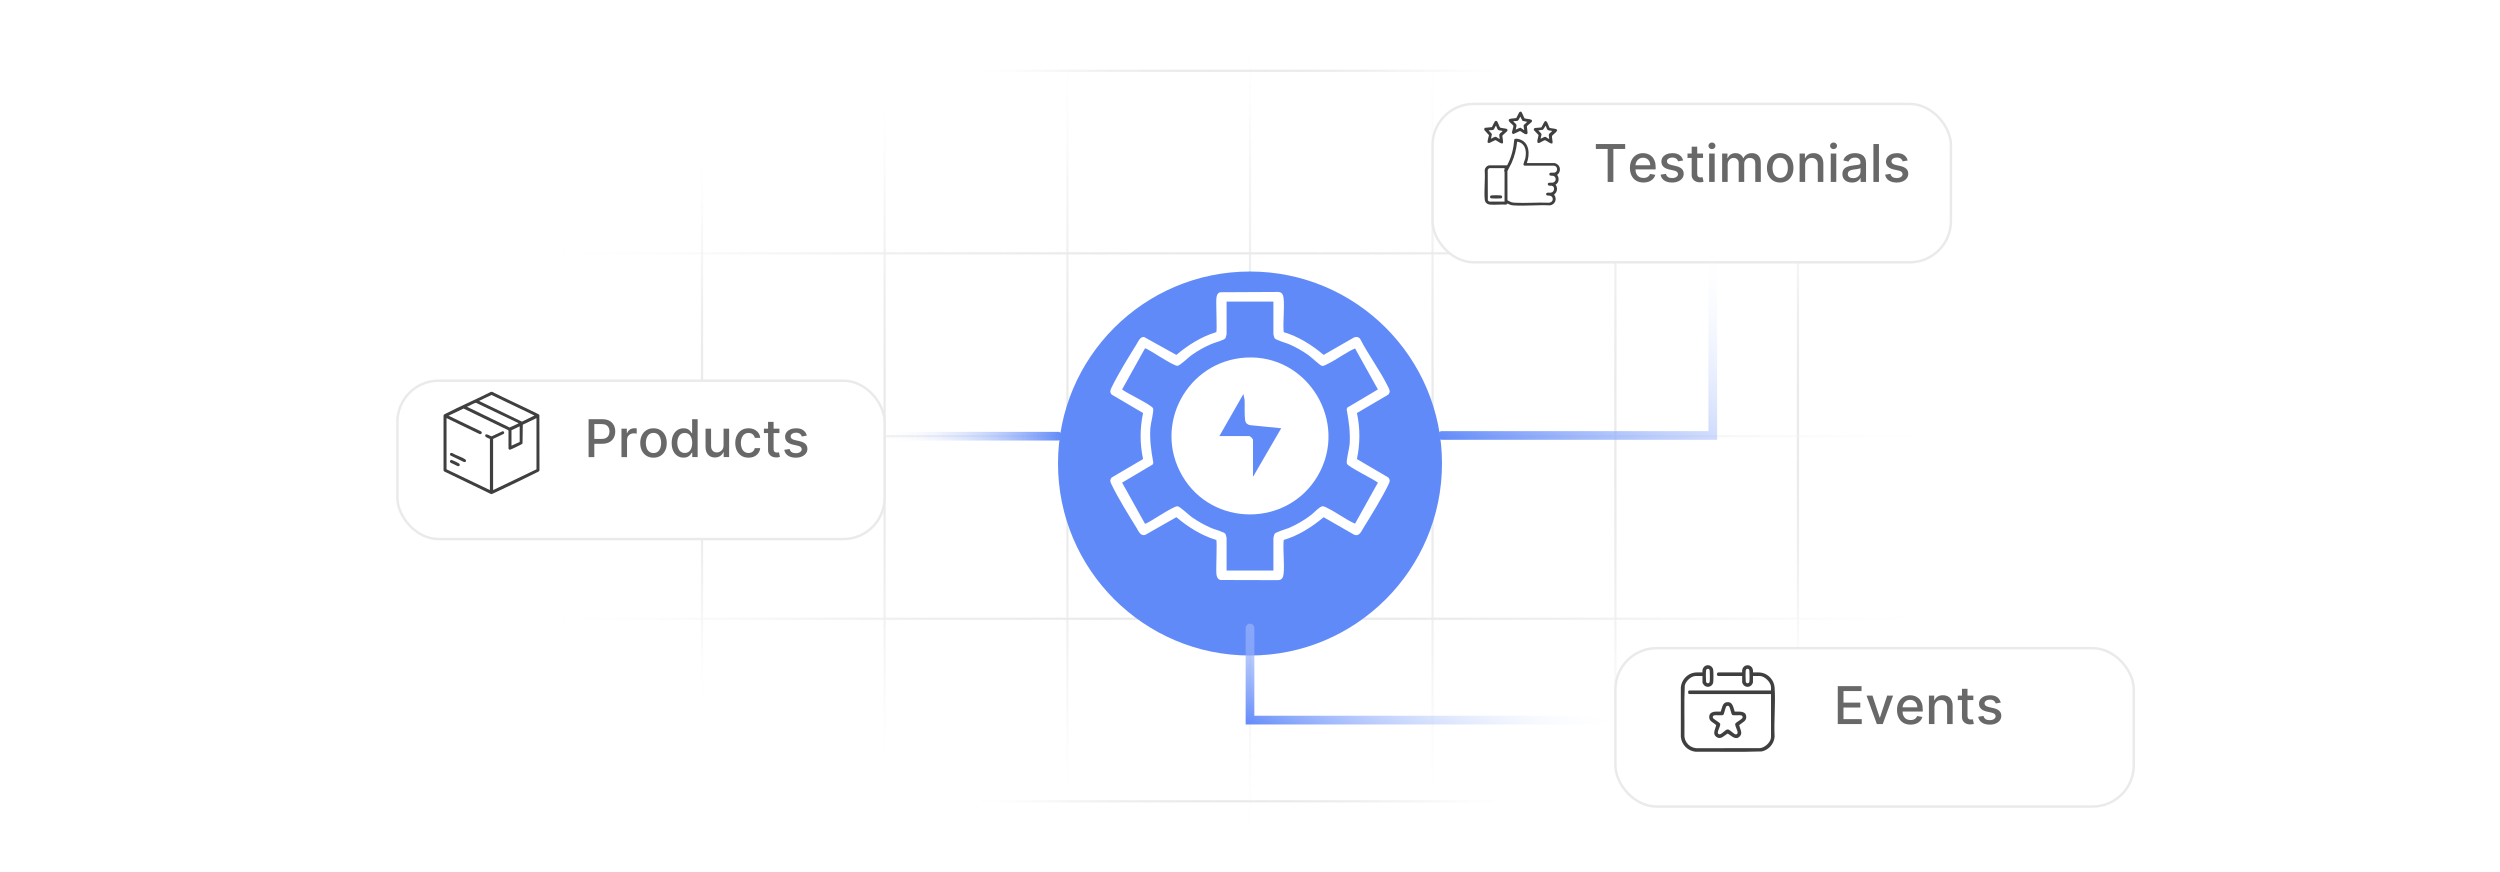 <?xml version="1.0" encoding="UTF-8"?><svg id="Layer_1" xmlns="http://www.w3.org/2000/svg" xmlns:xlink="http://www.w3.org/1999/xlink" viewBox="0 0 860 300"><defs><clipPath id="clippath"><rect width="860" height="300" fill="none"/></clipPath><linearGradient id="linear-gradient" x1="241.5" y1="342.1" x2="241.5" y2="152.2" gradientTransform="translate(0 -100)" gradientUnits="userSpaceOnUse"><stop offset="0" stop-color="#fff" stop-opacity="0"/><stop offset=".02" stop-color="#fcfcfc" stop-opacity=".12"/><stop offset=".07" stop-color="#f8f8f8" stop-opacity=".32"/><stop offset=".12" stop-color="#f4f4f4" stop-opacity=".51"/><stop offset=".17" stop-color="#f1f1f1" stop-opacity=".66"/><stop offset=".22" stop-color="#eee" stop-opacity=".78"/><stop offset=".28" stop-color="#ececec" stop-opacity=".88"/><stop offset=".34" stop-color="#ebebeb" stop-opacity=".95"/><stop offset=".41" stop-color="#eaeaea" stop-opacity=".99"/><stop offset=".5" stop-color="#eaeaea"/><stop offset=".58" stop-color="#eaeaea" stop-opacity=".99"/><stop offset=".65" stop-color="#ebebeb" stop-opacity=".94"/><stop offset=".71" stop-color="#ececec" stop-opacity=".87"/><stop offset=".77" stop-color="#efefef" stop-opacity=".76"/><stop offset=".83" stop-color="#f1f1f1" stop-opacity=".62"/><stop offset=".88" stop-color="#f5f5f5" stop-opacity=".45"/><stop offset=".94" stop-color="#f9f9f9" stop-opacity=".25"/><stop offset=".99" stop-color="#fefefe" stop-opacity=".03"/><stop offset="1" stop-color="#fff" stop-opacity="0"/></linearGradient><linearGradient id="linear-gradient-2" x1="304.3" y1="363.1" x2="304.3" y2="131.2" xlink:href="#linear-gradient"/><linearGradient id="linear-gradient-3" x1="367.2" y1="376.2" x2="367.2" y2="118.2" xlink:href="#linear-gradient"/><linearGradient id="linear-gradient-4" x1="430" y1="389.2" x2="430" y2="110.8" xlink:href="#linear-gradient"/><linearGradient id="linear-gradient-5" x1="492.8" y1="376.2" x2="492.8" y2="118.2" xlink:href="#linear-gradient"/><linearGradient id="linear-gradient-6" x1="555.7" y1="363.1" x2="555.7" y2="131.2" xlink:href="#linear-gradient"/><linearGradient id="linear-gradient-7" x1="618.5" x2="618.5" xlink:href="#linear-gradient"/><linearGradient id="linear-gradient-8" x1="333" y1="124.35" x2="523.1" y2="124.35" xlink:href="#linear-gradient"/><linearGradient id="linear-gradient-9" x1="186" y1="187.15" x2="674" y2="187.15" xlink:href="#linear-gradient"/><linearGradient id="linear-gradient-10" x1="186" y1="250.05" x2="674" y2="250.05" xlink:href="#linear-gradient"/><linearGradient id="linear-gradient-11" x1="186" y1="312.85" x2="674" y2="312.85" xlink:href="#linear-gradient"/><linearGradient id="linear-gradient-12" x1="333" y1="375.65" x2="523.1" y2="375.65" xlink:href="#linear-gradient"/><filter id="drop-shadow-2" x="341.166" y="70.686" width="177.6" height="177.6" filterUnits="userSpaceOnUse"><feOffset dx="0" dy="9.448"/><feGaussianBlur result="blur" stdDeviation="7.558"/><feFlood flood-color="#444" flood-opacity=".09"/><feComposite in2="blur" operator="in"/><feComposite in="SourceGraphic"/></filter><filter id="drop-shadow-3" x="122.102" y="116.342" width="196.8" height="83.76" filterUnits="userSpaceOnUse"><feOffset dx="0" dy="5.824"/><feGaussianBlur result="blur-2" stdDeviation="4.659"/><feFlood flood-color="#444" flood-opacity=".09"/><feComposite in2="blur-2" operator="in"/><feComposite in="SourceGraphic"/></filter><filter id="drop-shadow-4" x="477.822" y="20.862" width="208.56" height="84.48" filterUnits="userSpaceOnUse"><feOffset dx="0" dy="6.008"/><feGaussianBlur result="blur-3" stdDeviation="4.806"/><feFlood flood-color="#444" flood-opacity=".09"/><feComposite in2="blur-3" operator="in"/><feComposite in="SourceGraphic"/></filter><filter id="drop-shadow-5" x="540.702" y="208.062" width="208.56" height="84.48" filterUnits="userSpaceOnUse"><feOffset dx="0" dy="6.008"/><feGaussianBlur result="blur-4" stdDeviation="4.806"/><feFlood flood-color="#444" flood-opacity=".09"/><feComposite in2="blur-4" operator="in"/><feComposite in="SourceGraphic"/></filter><linearGradient id="linear-gradient-13" x1="302.804" y1="150.05" x2="365.449" y2="150.05" gradientUnits="userSpaceOnUse"><stop offset="0" stop-color="#fff" stop-opacity="0"/><stop offset="1" stop-color="#618af9"/></linearGradient><linearGradient id="linear-gradient-14" x1="583.76" y1="79.087" x2="530.467" y2="171.394" xlink:href="#linear-gradient-13"/><linearGradient id="linear-gradient-15" x1="502.455" y1="215.242" x2="469.261" y2="272.736" xlink:href="#linear-gradient-13"/></defs><g clip-path="url(#clippath)"><line x1="241.5" y1="52.2" x2="241.5" y2="242.1" fill="none" stroke="url(#linear-gradient)" stroke-miterlimit="10" stroke-width=".77"/><line x1="304.3" y1="31.2" x2="304.3" y2="263.1" fill="none" stroke="url(#linear-gradient-2)" stroke-miterlimit="10" stroke-width=".77"/><line x1="367.2" y1="18.2" x2="367.2" y2="276.2" fill="none" stroke="url(#linear-gradient-3)" stroke-miterlimit="10" stroke-width=".77"/><line x1="430" y1="10.8" x2="430" y2="289.2" fill="none" stroke="url(#linear-gradient-4)" stroke-miterlimit="10" stroke-width=".77"/><line x1="492.8" y1="18.2" x2="492.8" y2="276.2" fill="none" stroke="url(#linear-gradient-5)" stroke-miterlimit="10" stroke-width=".77"/><line x1="555.7" y1="31.2" x2="555.7" y2="263.1" fill="none" stroke="url(#linear-gradient-6)" stroke-miterlimit="10" stroke-width=".77"/><line x1="618.5" y1="52.2" x2="618.5" y2="242.1" fill="none" stroke="url(#linear-gradient-7)" stroke-miterlimit="10" stroke-width=".77"/><line x1="523.1" y1="24.35" x2="333" y2="24.35" fill="none" stroke="url(#linear-gradient-8)" stroke-miterlimit="10" stroke-width=".77"/><line x1="674" y1="87.15" x2="186" y2="87.15" fill="none" stroke="url(#linear-gradient-9)" stroke-miterlimit="10" stroke-width=".77"/><line x1="674" y1="150.05" x2="186" y2="150.05" fill="none" stroke="url(#linear-gradient-10)" stroke-miterlimit="10" stroke-width=".77"/><line x1="674" y1="212.85" x2="186" y2="212.85" fill="none" stroke="url(#linear-gradient-11)" stroke-miterlimit="10" stroke-width=".77"/><line x1="523.1" y1="275.65" x2="333" y2="275.65" fill="none" stroke="url(#linear-gradient-12)" stroke-miterlimit="10" stroke-width=".77"/><circle cx="430" cy="150" r="66.047" fill="#618af9" filter="url(#drop-shadow-2)"/><path d="M441.588,114.251c5.121,1.533,9.689,4.408,13.744,7.829l10.445-5.995c.731-.34,1.619-.192,2.101.474,2.845,5.539,6.969,11.021,9.653,16.573.479.991.879,1.674.017,2.628l-10.769,6.321c1.141,5.197,1.11,10.641,0,15.839l10.769,6.321c.865.956.458,1.645-.017,2.628-2.17,4.487-5.793,10.343-8.469,14.659-.766,1.236-1.449,3.171-3.285,2.387l-10.445-5.994c-4.076,3.394-8.613,6.306-13.744,7.829-.318,3.738.343,7.961-.028,11.641-.125,1.24-.555,2.168-1.949,2.181l-19.789-.053c-1.036-.319-1.284-1.142-1.383-2.128-.167-1.668.282-11.146-.032-11.636-5.124-1.546-9.675-4.428-13.74-7.843l-10.749,6.119c-1.662.41-2.261-1.342-2.98-2.502-2.674-4.315-6.3-10.174-8.469-14.659-.479-.991-.879-1.674-.017-2.628l10.769-6.321c-1.131-5.197-1.131-10.645,0-15.839l-10.769-6.321c-.865-.956-.459-1.645.017-2.628,2.17-4.487,5.793-10.343,8.469-14.659.642-1.036,1.205-2.631,2.612-2.56l11.117,6.177c4.066-3.416,8.616-6.297,13.74-7.843.314-.49-.136-9.967.032-11.636.092-.916.302-1.703,1.225-2.079l19.947-.102c1.393.013,1.824.942,1.949,2.181.371,3.68-.29,7.903.028,11.641ZM438.053,103.743h-16.106v11.254c0,.067-.305,1.177-.36,1.292-.328.689-3.828,1.603-4.799,2.015-2.334.991-4.82,2.375-6.882,3.855-.999.718-3.986,3.594-4.806,3.679-1.564.163-10.719-6.365-11.232-5.989l-7.867,14.118c1.389,1.193,10.283,5.383,10.664,6.519.322.96-.84,5.24-.94,6.727-.273,4.083.286,7.973,1.023,11.958l-.221.615-10.525,6.245,7.867,14.118c.513.376,9.668-6.152,11.232-5.989.82.085,3.807,2.962,4.806,3.679,2.033,1.46,4.578,2.873,6.882,3.855.972.414,4.471,1.324,4.799,2.015.055.115.36,1.225.36,1.292v11.254h16.106v-11.254c0-.067.305-1.177.36-1.292.312-.657,3.955-1.661,4.942-2.079,2.614-1.109,5.441-2.759,7.686-4.497.932-.722,2.89-2.877,3.862-2.971.661-.064,1.353.424,1.945.717,3.152,1.558,6.087,3.843,9.284,5.27l7.867-14.118c-1.363-1.155-10.305-5.45-10.664-6.519-.343-1.021.838-5.199.94-6.727.272-4.084-.285-7.973-1.023-11.958l.221-.615,10.525-6.245-7.867-14.118c-3.197,1.425-6.132,3.714-9.284,5.27-.663.327-1.403.851-2.162.721-.511-.087-3.75-3.078-4.591-3.682-1.996-1.434-4.475-2.831-6.739-3.792-.986-.418-4.63-1.423-4.942-2.079-.055-.115-.36-1.225-.36-1.292v-11.254Z" fill="#fff"/><path d="M428.512,123.009c21.343-1.294,35.62,22.199,24.781,40.684-10.359,17.666-36.278,17.709-46.585,0-10.206-17.535,1.709-39.465,21.805-40.684ZM419.469,150h10.221c.399,0,1.342.943,1.342,1.342v12.7l9.705-16.725-10.616-1.052c-.852-.1-1.621-.655-1.761-1.543-.346-2.203-.106-4.962-.22-7.214l-.408-1.962-8.262,14.454Z" fill="#fff"/><rect x="136.71" y="125.131" width="167.59" height="54.48" rx="14.176" ry="14.176" fill="#fff" filter="url(#drop-shadow-3)" stroke="#eaeaea" stroke-miterlimit="10" stroke-width=".85"/><rect x="201.044" y="144.197" width="103.256" height="14.872" fill="none"/><path d="M202.477,157.241v-13.045h4.65c1.015,0,1.855.185,2.522.554.666.37,1.165.874,1.497,1.514.332.639.497,1.357.497,2.155,0,.803-.167,1.523-.5,2.163-.334.639-.835,1.145-1.503,1.516-.669.372-1.508.558-2.519.558h-3.198v-1.669h3.019c.641,0,1.161-.111,1.56-.334.399-.224.692-.528.879-.914.186-.387.28-.826.28-1.319,0-.492-.094-.93-.28-1.312-.187-.383-.481-.682-.882-.898s-.929-.325-1.583-.325h-2.471v11.357h-1.968Z" fill="#686868"/><path d="M213.79,157.241v-9.784h1.841v1.555h.102c.178-.526.494-.941.946-1.245s.965-.456,1.538-.456c.119,0,.26.005.424.014.163.008.292.019.385.031v1.822c-.077-.021-.212-.046-.408-.073-.195-.028-.391-.042-.586-.042-.45,0-.851.095-1.201.283-.35.19-.627.45-.831.784-.204.333-.306.712-.306,1.137v5.975h-1.904Z" fill="#686868"/><path d="M224.803,157.439c-.917,0-1.718-.21-2.401-.631-.684-.42-1.214-1.008-1.592-1.764s-.567-1.64-.567-2.65c0-1.015.189-1.902.567-2.662s.909-1.351,1.592-1.77c.684-.421,1.484-.631,2.401-.631.917,0,1.718.21,2.401.631.684.42,1.214,1.011,1.592,1.77s.567,1.647.567,2.662c0,1.011-.189,1.895-.567,2.65s-.909,1.344-1.592,1.764c-.684.421-1.484.631-2.401.631ZM224.809,155.84c.595,0,1.087-.157,1.478-.472.391-.314.68-.732.869-1.255.189-.521.284-1.098.284-1.726,0-.624-.095-1.198-.284-1.723s-.478-.946-.869-1.265c-.391-.318-.883-.477-1.478-.477-.599,0-1.095.159-1.487.477s-.684.74-.873,1.265-.283,1.099-.283,1.723c0,.628.094,1.204.283,1.726.189.522.48.941.873,1.255.393.315.889.472,1.487.472Z" fill="#686868"/><path d="M235.147,157.433c-.79,0-1.494-.203-2.112-.608-.618-.405-1.102-.985-1.452-1.739-.35-.754-.525-1.659-.525-2.717,0-1.057.177-1.962.532-2.713.354-.752.842-1.327,1.462-1.727s1.323-.599,2.108-.599c.607,0,1.097.101,1.468.303.372.201.66.436.866.704s.366.503.481.707h.115v-4.848h1.904v13.045h-1.86v-1.522h-.159c-.115.208-.279.446-.494.714s-.509.501-.882.7-.858.3-1.452.3ZM235.567,155.808c.548,0,1.012-.144,1.392-.435s.669-.695.866-1.214c.198-.518.296-1.121.296-1.809,0-.68-.098-1.274-.293-1.784-.195-.509-.482-.906-.86-1.19-.378-.285-.845-.427-1.401-.427-.573,0-1.051.148-1.433.445-.382.298-.67.703-.863,1.217s-.29,1.094-.29,1.739c0,.653.098,1.242.293,1.764.195.522.485.935.869,1.239s.859.455,1.424.455Z" fill="#686868"/><path d="M248.905,153.184v-5.727h1.911v9.784h-1.873v-1.694h-.102c-.225.522-.585.957-1.08,1.303s-1.109.519-1.844.519c-.628,0-1.184-.139-1.666-.417s-.86-.69-1.134-1.238-.411-1.226-.411-2.032v-6.224h1.904v5.994c0,.667.185,1.197.554,1.593.37.395.85.592,1.44.592.356,0,.712-.089,1.067-.268.354-.178.649-.447.885-.809.235-.36.351-.819.347-1.376Z" fill="#686868"/><path d="M257.491,157.439c-.947,0-1.761-.215-2.443-.646-.681-.431-1.205-1.026-1.57-1.786-.365-.761-.548-1.631-.548-2.612,0-.993.187-1.871.56-2.634.373-.762.9-1.357,1.58-1.786s1.48-.644,2.401-.644c.743,0,1.405.137,1.987.411.582.273,1.052.657,1.411,1.149.359.493.572,1.068.64,1.727h-1.853c-.102-.459-.334-.854-.697-1.185-.363-.331-.848-.496-1.456-.496-.531,0-.995.139-1.392.417s-.706.673-.927,1.185-.331,1.116-.331,1.812c0,.713.108,1.329.325,1.847.216.519.523.92.92,1.204s.865.427,1.404.427c.361,0,.689-.066.984-.2.295-.134.543-.326.745-.577.202-.25.343-.552.423-.904h1.853c-.068.633-.273,1.197-.618,1.694-.344.497-.804.888-1.379,1.172-.576.284-1.25.427-2.022.427Z" fill="#686868"/><path d="M268.122,147.457v1.529h-5.344v-1.529h5.344ZM264.211,145.113h1.904v9.255c0,.37.055.646.166.832.11.185.254.31.43.375.176.066.368.099.576.099.153,0,.287-.01.401-.031s.204-.038.268-.051l.344,1.573c-.111.042-.268.086-.472.13-.204.045-.459.069-.764.073-.501.009-.968-.08-1.401-.267-.433-.188-.784-.476-1.051-.867-.267-.391-.401-.881-.401-1.471v-9.65Z" fill="#686868"/><path d="M277.556,149.846l-1.726.306c-.072-.221-.186-.431-.341-.63-.155-.2-.364-.363-.627-.49-.264-.128-.592-.191-.987-.191-.54,0-.99.12-1.351.359-.361.24-.541.549-.541.927,0,.327.121.591.363.79.242.2.633.363,1.172.49l1.554.357c.9.208,1.571.528,2.013.962.442.433.663.995.663,1.688,0,.586-.169,1.107-.506,1.563-.337.457-.807.815-1.408,1.073-.601.26-1.296.389-2.086.389-1.096,0-1.99-.234-2.682-.704-.692-.469-1.117-1.137-1.274-2.003l1.841-.28c.115.48.35.842.707,1.086.356.244.822.366,1.395.366.624,0,1.123-.13,1.497-.392.374-.261.56-.58.56-.958,0-.307-.113-.564-.341-.771-.227-.208-.574-.365-1.041-.471l-1.656-.363c-.913-.208-1.587-.539-2.022-.994-.435-.454-.653-1.029-.653-1.726,0-.578.161-1.083.484-1.517.323-.433.769-.771,1.338-1.016.569-.244,1.221-.366,1.956-.366,1.057,0,1.89.229,2.497.685.607.457,1.009,1.067,1.204,1.831Z" fill="#686868"/><path d="M168.92,134.771l.412.04c5.058,2.546,10.245,4.845,15.306,7.383.258.129.823.338.907.606l.034,18.883c.018.512-.569.66-.941.847-4.606,2.309-9.294,4.544-13.956,6.739-.275.13-1.381.694-1.573.702-.102.004-.198-.012-.289-.059l-15.948-7.703c-.208-.1-.309-.297-.299-.526v-18.642c-.024-.448.342-.542.666-.709,5.155-2.65,10.519-4.921,15.682-7.56ZM183.856,142.941l-14.758-7.068-4.216,1.979.088.153,14.59,7.037,4.296-2.101ZM178.356,145.554l-14.627-7.004c-1.093.254-2.03,1.028-3.11,1.365l14.693,7.138,2.955-1.346.088-.153ZM184.544,143.834l-4.71,2.268-.085,6.447c-.102.238-1.389.81-1.711.97-.401.2-2.4,1.202-2.672,1.185-.201-.013-.384-.196-.445-.387l.003-6.122-.114-.23-15.34-7.422-5.174,2.463,11.116,5.351c.651.386.208,1.232-.51.922l-11.294-5.447v17.604l14.919,7.152v-17.604c-.405-.215-1.681-.569-1.631-1.125.103-1.151,1.808.297,2.267.219l3.8-1.77c.473.105.671.629.274.957l-3.611,1.718v17.604l14.919-7.152v-17.604ZM178.769,146.653l-2.819,1.341v5.329l2.819-1.306v-5.364Z" fill="#3f3f3f"/><path d="M155.099,155.813c.153-.046.336-.025.482.04,1.264.805,3.263,1.319,4.442,2.158.58.413.235,1.103-.437.919l-4.629-2.247c-.322-.19-.167-.778.142-.87Z" fill="#3f3f3f"/><path d="M155.239,158.22c.156-.015.272.06.408.112.45.169,1.868.82,2.217,1.082.529.396.28,1.012-.341.965l-2.47-1.18c-.429-.26-.348-.929.184-.979Z" fill="#3f3f3f"/><rect x="492.8" y="29.743" width="178.313" height="54.48" rx="14.176" ry="14.176" fill="#fff" filter="url(#drop-shadow-4)" stroke="#eaeaea" stroke-miterlimit="10" stroke-width=".85"/><rect x="548.179" y="49.547" width="122.934" height="14.872" fill="none"/><path d="M548.969,51.241v-1.694h10.096v1.694h-4.07v11.351h-1.962v-11.351h-4.064Z" fill="#686868"/><path d="M565.351,62.789c-.964,0-1.793-.207-2.487-.621-.694-.414-1.23-.998-1.605-1.752-.376-.753-.564-1.638-.564-2.653,0-1.002.188-1.885.564-2.65.376-.764.902-1.361,1.58-1.79.677-.429,1.47-.644,2.379-.644.552,0,1.087.091,1.605.274.518.183.982.469,1.395.86s.736.897.975,1.519c.237.622.356,1.377.356,2.265v.675h-7.777v-1.427h5.911c0-.501-.102-.946-.306-1.334-.204-.389-.489-.695-.856-.92s-.798-.338-1.29-.338c-.535,0-1.001.131-1.398.392-.397.261-.702.601-.917,1.02-.215.418-.321.872-.321,1.36v1.115c0,.654.115,1.21.347,1.669.231.459.556.808.972,1.048.416.24.902.36,1.458.36.361,0,.69-.052.987-.156.298-.104.555-.26.771-.468.216-.208.382-.465.496-.771l1.803.325c-.144.531-.402.995-.773,1.392-.372.397-.837.705-1.395.924-.558.218-1.194.328-1.907.328Z" fill="#686868"/><path d="M579,55.197l-1.726.306c-.072-.221-.185-.431-.341-.63-.155-.2-.364-.363-.628-.491-.263-.127-.592-.191-.987-.191-.539,0-.989.12-1.35.36-.361.24-.542.549-.542.927,0,.327.121.59.363.79.242.2.633.363,1.172.491l1.555.356c.899.208,1.57.529,2.013.962.441.433.662.996.662,1.688,0,.586-.169,1.107-.506,1.564-.338.457-.808.814-1.408,1.073-.601.259-1.296.388-2.086.388-1.096,0-1.989-.234-2.682-.704s-1.117-1.137-1.274-2.003l1.841-.28c.115.48.351.842.707,1.086.357.245.822.367,1.395.367.624,0,1.123-.131,1.497-.392.373-.261.56-.581.56-.959,0-.306-.114-.562-.341-.77-.228-.208-.574-.365-1.042-.472l-1.656-.363c-.913-.208-1.587-.54-2.022-.994-.435-.455-.653-1.03-.653-1.726,0-.578.161-1.083.484-1.516.322-.433.769-.772,1.337-1.016.569-.244,1.221-.366,1.956-.366,1.058,0,1.89.229,2.497.685.606.457,1.008,1.067,1.203,1.831Z" fill="#686868"/><path d="M585.848,52.808v1.529h-5.345v-1.529h5.345ZM581.937,50.464h1.904v9.255c0,.369.056.646.166.831s.253.31.43.376c.176.066.368.099.576.099.153,0,.287-.011.401-.032.115-.021.204-.039.268-.051l.344,1.573c-.11.043-.268.086-.471.131-.204.044-.459.069-.765.073-.501.008-.969-.081-1.401-.268-.434-.187-.783-.476-1.051-.866s-.401-.881-.401-1.471v-9.65Z" fill="#686868"/><path d="M588.911,51.298c-.331,0-.615-.111-.851-.335-.235-.223-.353-.489-.353-.799,0-.314.118-.583.353-.806.235-.223.519-.335.851-.335s.614.112.851.335c.235.223.353.49.353.799,0,.315-.118.583-.353.806-.236.223-.519.335-.851.335ZM587.949,62.592v-9.784h1.904v9.784h-1.904Z" fill="#686868"/><path d="M592.414,62.592v-9.784h1.828v1.592h.121c.204-.539.537-.96,1-1.264s1.017-.456,1.662-.456c.654,0,1.203.153,1.647.459.444.306.772.726.984,1.261h.102c.234-.522.606-.94,1.115-1.252s1.116-.468,1.821-.468c.888,0,1.612.278,2.176.835.562.556.844,1.395.844,2.516v6.561h-1.904v-6.382c0-.663-.181-1.142-.542-1.44-.36-.297-.792-.446-1.293-.446-.62,0-1.102.19-1.445.57-.345.38-.517.868-.517,1.462v6.236h-1.897v-6.503c0-.531-.166-.958-.497-1.28s-.763-.484-1.293-.484c-.361,0-.693.094-.997.283s-.548.451-.732.787-.277.724-.277,1.165v6.032h-1.904Z" fill="#686868"/><path d="M612.383,62.789c-.917,0-1.718-.21-2.401-.63s-1.215-1.008-1.593-1.765c-.378-.755-.566-1.639-.566-2.649,0-1.015.189-1.902.566-2.663s.909-1.351,1.593-1.77c.684-.42,1.484-.631,2.401-.631s1.718.21,2.401.631c.684.42,1.215,1.01,1.593,1.77s.566,1.647.566,2.663c0,1.011-.189,1.894-.566,2.649-.378.756-.909,1.344-1.593,1.765s-1.484.63-2.401.63ZM612.39,61.19c.594,0,1.087-.157,1.478-.471.391-.315.681-.732.869-1.255.19-.522.283-1.098.283-1.726,0-.625-.094-1.199-.283-1.723-.189-.524-.478-.946-.869-1.264-.391-.319-.884-.478-1.478-.478-.6,0-1.095.159-1.487.478-.394.318-.685.74-.873,1.264-.19.524-.283,1.099-.283,1.723,0,.628.094,1.204.283,1.726.189.522.479.94.873,1.255.393.314.888.471,1.487.471Z" fill="#686868"/><path d="M620.969,56.783v5.809h-1.904v-9.784h1.828v1.592h.121c.225-.518.578-.934,1.06-1.248.481-.314,1.09-.471,1.825-.471.666,0,1.25.139,1.751.417.501.278.89.691,1.166,1.239.275.548.414,1.225.414,2.032v6.223h-1.904v-5.994c0-.71-.185-1.265-.555-1.666-.369-.401-.877-.602-1.522-.602-.441,0-.833.095-1.175.287-.342.191-.611.47-.809.837-.198.367-.297.81-.297,1.328Z" fill="#686868"/><path d="M630.74,51.298c-.331,0-.615-.111-.851-.335-.235-.223-.353-.489-.353-.799,0-.314.118-.583.353-.806.235-.223.519-.335.851-.335s.614.112.851.335c.235.223.353.49.353.799,0,.315-.118.583-.353.806-.236.223-.519.335-.851.335ZM629.778,62.592v-9.784h1.904v9.784h-1.904Z" fill="#686868"/><path d="M637.091,62.809c-.62,0-1.181-.116-1.682-.347-.502-.231-.897-.568-1.188-1.01-.291-.441-.436-.983-.436-1.625,0-.552.106-1.006.319-1.363.212-.357.498-.639.859-.847s.765-.365,1.21-.471c.446-.106.9-.187,1.363-.242.586-.068,1.062-.124,1.427-.169s.631-.118.796-.22c.166-.102.249-.268.249-.497v-.045c0-.556-.156-.987-.469-1.293-.311-.306-.775-.459-1.392-.459-.641,0-1.145.141-1.513.423-.367.283-.621.596-.761.94l-1.79-.408c.212-.595.523-1.076.933-1.443.41-.367.883-.635,1.418-.803.535-.168,1.098-.252,1.688-.252.391,0,.806.046,1.245.137s.852.258,1.236.5c.384.242.699.587.945,1.035.246.448.37,1.029.37,1.742v6.497h-1.86v-1.337h-.076c-.123.246-.309.488-.555.726s-.562.435-.949.592c-.386.157-.849.236-1.388.236ZM637.505,61.28c.526,0,.978-.104,1.353-.312.375-.208.662-.481.859-.819.197-.337.296-.699.296-1.086v-1.261c-.067.068-.198.131-.392.188s-.413.106-.659.146c-.246.041-.486.077-.72.108s-.429.058-.586.08c-.369.047-.706.126-1.01.236s-.546.269-.726.474c-.181.206-.272.479-.272.819,0,.471.175.827.522,1.067.349.24.792.36,1.332.36Z" fill="#686868"/><path d="M646.357,49.547v13.045h-1.904v-13.045h1.904Z" fill="#686868"/><path d="M656.249,55.197l-1.726.306c-.072-.221-.185-.431-.341-.63-.155-.2-.364-.363-.628-.491-.263-.127-.592-.191-.987-.191-.539,0-.989.12-1.35.36-.361.24-.542.549-.542.927,0,.327.121.59.363.79.242.2.633.363,1.172.491l1.555.356c.899.208,1.57.529,2.013.962.441.433.662.996.662,1.688,0,.586-.169,1.107-.506,1.564-.338.457-.808.814-1.408,1.073-.601.259-1.296.388-2.086.388-1.096,0-1.989-.234-2.682-.704s-1.117-1.137-1.274-2.003l1.841-.28c.115.48.351.842.707,1.086.357.245.822.367,1.395.367.624,0,1.123-.131,1.497-.392.373-.261.56-.581.56-.959,0-.306-.114-.562-.341-.77-.228-.208-.574-.365-1.042-.472l-1.656-.363c-.913-.208-1.587-.54-2.022-.994-.435-.455-.653-1.03-.653-1.726,0-.578.161-1.083.484-1.516.322-.433.769-.772,1.337-1.016.569-.244,1.221-.366,1.956-.366,1.058,0,1.89.229,2.497.685.606.457,1.008,1.067,1.203,1.831Z" fill="#686868"/><path d="M525.235,56.089h9.521c.127,0,.648.234.791.314,1.403.785,1.426,2.869.102,3.748.81,1.033.674,2.715-.535,3.349.819,1.103.616,2.625-.515,3.417.093.252.262.397.369.659.574,1.393-.296,2.86-1.772,3.071-4.137-.217-8.573.291-12.675.004-.691-.048-1.358-.304-1.948-.652-.121.267-.297.357-.584.389-1.749-.106-3.664.143-5.393-.001-1.038-.086-1.764-.723-1.855-1.784-.275-3.195.213-6.778,0-10.014.046-.825.664-1.541,1.47-1.714l6.236.002c1.483-2.711,2.216-5.774,2.463-8.851.172-.537,1.401-.231,1.805-.107,3.512,1.071,3.587,5.276,2.52,8.171ZM524.147,56.852c-.047-.051-.07-.147-.077-.216-.045-.426.463-1.488.589-2.002.482-1.97.364-4.594-1.699-5.597-.171-.083-.96-.403-1.075-.232-.257,2.502-.874,4.972-1.902,7.262-.429.956-.997,1.849-1.435,2.789l.026,10.037c.038.062,1.146.601,1.298.652.352.118.859.174,1.235.195,3.783.216,7.769-.17,11.573-0.0.873.002,1.616-.58,1.444-1.515-.061-.33-.447-.757-.763-.861-.493-.162-1.574.122-1.496-.643.067-.652,1.071-.384,1.526-.429,1.49-.149,1.571-2.183.441-2.389-.369-.067-1.206.127-1.352-.337-.309-.983,1.041-.659,1.563-.718,1.159-.131,1.53-1.6.549-2.24-.551-.359-1.731.16-1.626-.785.074-.661,1.262-.352,1.722-.424,1.274-.199,1.298-2.247-.126-2.401l-9.946.004c-.122.001-.391-.068-.467-.15ZM517.566,57.844h-5.166c-.144,0-.677.451-.619.681l.032,10.305c.018.196.428.518.587.518h5.166l.004-10.046c.024-.193-.131-.335-.139-.518-.012-.259.246-.614.135-.941Z" fill="#3f3f3f"/><path d="M522.942,38.423c.099-.022.198-.03.297-0.0.36.107.917,1.938,1.217,2.294.652.192,1.502.192,2.13.404.321.108.473.262.403.634-.064.34-1.516,1.294-1.742,1.706l.243,2.256c-.349,1.292-1.928-.447-2.627-.655l-2.162,1.007c-.384-.006-.628-.177-.587-.588.042-.425.568-1.949.496-2.214-.374-.52-1.094-.976-1.447-1.483-.881-1.268,1.825-.938,2.43-1.198.141-.087.791-1.598.987-1.873.089-.125.204-.255.361-.29ZM525.365,41.92l-1.624-.359-.748-1.462c-.236.307-.545,1.263-.853,1.421-.338.174-1.173.076-1.584.204.191.345,1.012.875,1.091,1.215.11.479-.203,1.155-.245,1.644l1.526-.657c.323.018.988.656,1.301.786.088.037.102 0.0.086-.085-.074-.396-.265-1.253-.155-1.608l1.205-1.101Z" fill="#3f3f3f"/><path d="M511.8,49.053c-.291-.309.357-2.087.414-2.553l-1.563-1.726c-.145-.196-.069-.707.158-.805l2.393-.24c.09-.054.761-1.613.957-1.87.18-.236.444-.35.728-.216.332.157.825,1.877,1.148,2.232.258.187,1.73.267,2.17.429.208.077.416.267.401.504-.027.416-1.543,1.465-1.804,1.897.044.643.231,1.372.248,2.005.004.157.015.501-.132.588-.552.325-1.94-.934-2.503-1.114l-2.096,1.004c-.127.044-.437-.047-.519-.135ZM516.917,45.04c-.073-.072-1.244-.14-1.527-.325-.291-.19-.606-1.141-.748-1.495-.353.248-.576,1.248-.884,1.422-.315.178-1.248.093-1.65.203.185.347,1.02.973,1.08,1.297.052.281-.352,1.494-.299,1.562.511-.131,1.296-.794,1.801-.599.114.044,1.146.785,1.187.729.049-.498-.251-1.203-.069-1.662.161-.405.888-.732,1.109-1.132Z" fill="#3f3f3f"/><path d="M533.048,43.985c.658.218,1.643.195,2.261.436,1.183.462-1.201,1.864-1.417,2.354-.057.611.159,1.267.184,1.869.009.212.069.73-.215.734-.752.009-1.643-.894-2.36-1.153-.127-.008-.433.146-.571.204-.365.155-1.226.71-1.52.76-1.196.203-.142-2.193-.157-2.739l-1.58-1.671c-.151-.598.079-.688.591-.771.607-.099,1.296-.063,1.909-.17.195-.093.883-1.684,1.139-1.981.847-.983,1.415,1.715,1.735,2.128ZM533.943,45.04c-.382-.123-1.23-.111-1.528-.324-.29-.207-.549-1.142-.682-1.496l-.949,1.423-1.585.203c.184.371,1.012.954,1.08,1.297.053.269-.364,1.479-.299,1.562.472-.115,1.282-.774,1.736-.599.135.052,1.146.785,1.187.729.079-.457-.209-1.15-.099-1.562.122-.458.902-.801,1.139-1.233Z" fill="#3f3f3f"/><path d="M512.709,67.35c.072-.067.361-.136.471-.147.686-.069,2.307-.074,2.982.008.431.052.63.204.556.671-.034.212-.143.324-.357.357-.518.081-2.853.081-3.371 0-.431-.067-.563-.626-.28-.889Z" fill="#3f3f3f"/><rect x="555.7" y="216.964" width="178.313" height="54.48" rx="14.176" ry="14.176" fill="#fff" filter="url(#drop-shadow-5)" stroke="#eaeaea" stroke-miterlimit="10" stroke-width=".85"/><rect x="630.757" y="236.03" width="103.256" height="14.872" fill="none"/><path d="M632.19,249.075v-13.045h8.178v1.694h-6.21v3.975h5.783v1.688h-5.783v3.994h6.287v1.694h-8.255Z" fill="#686868"/><path d="M651.223,239.291l-3.548,9.784h-2.039l-3.554-9.784h2.045l2.478,7.529h.102l2.472-7.529h2.045Z" fill="#686868"/><path d="M657.229,249.273c-.964,0-1.793-.207-2.487-.621s-1.23-.998-1.605-1.751c-.376-.754-.564-1.639-.564-2.653,0-1.002.188-1.886.564-2.649.376-.765.902-1.361,1.58-1.79.677-.429,1.47-.644,2.379-.644.552,0,1.087.092,1.605.274.518.183.982.469,1.395.859s.736.897.975,1.52c.237.622.356,1.377.356,2.264v.676h-7.777v-1.427h5.911c0-.501-.102-.946-.306-1.335s-.489-.695-.856-.92c-.367-.226-.798-.338-1.29-.338-.535,0-1.001.131-1.398.392-.397.262-.702.602-.917,1.02s-.321.871-.321,1.359v1.115c0,.653.115,1.21.347,1.669.231.458.556.808.972,1.048.416.239.902.359,1.458.359.361,0,.69-.052.987-.156.298-.103.555-.26.771-.468.216-.208.382-.465.496-.77l1.803.324c-.144.531-.402.995-.773,1.393-.372.397-.837.704-1.395.923-.558.219-1.194.328-1.907.328Z" fill="#686868"/><path d="M665.451,243.267v5.809h-1.904v-9.784h1.828v1.593h.121c.225-.518.578-.934,1.06-1.248.481-.315,1.09-.472,1.825-.472.666,0,1.25.14,1.751.417.501.278.89.691,1.166,1.239.275.548.414,1.225.414,2.032v6.223h-1.904v-5.994c0-.709-.185-1.264-.555-1.665s-.877-.603-1.522-.603c-.441,0-.833.096-1.175.287s-.611.471-.809.838c-.198.367-.297.81-.297,1.328Z" fill="#686868"/><path d="M678.828,239.291v1.529h-5.345v-1.529h5.345ZM674.917,236.947h1.904v9.255c0,.37.056.646.166.832.11.185.253.31.43.375.176.066.368.099.576.099.153,0,.287-.01.401-.031.115-.021.204-.038.268-.051l.344,1.573c-.11.042-.268.086-.471.13-.204.045-.459.069-.765.073-.501.009-.969-.08-1.401-.267-.434-.188-.783-.476-1.051-.867-.268-.391-.401-.881-.401-1.471v-9.65Z" fill="#686868"/><path d="M688.261,241.68l-1.726.306c-.072-.221-.185-.431-.341-.63-.155-.2-.364-.363-.628-.49-.263-.128-.592-.191-.987-.191-.539,0-.989.12-1.35.359-.361.24-.542.549-.542.927,0,.327.121.591.363.79.242.2.633.363,1.172.49l1.555.357c.899.208,1.57.528,2.013.962.441.433.662.995.662,1.688,0,.586-.169,1.107-.506,1.563-.338.457-.808.815-1.408,1.073-.601.26-1.296.389-2.086.389-1.096,0-1.989-.234-2.682-.704-.692-.469-1.117-1.137-1.274-2.003l1.841-.28c.115.48.351.842.707,1.086.357.244.822.366,1.395.366.624,0,1.123-.13,1.497-.392.373-.261.56-.58.56-.958,0-.307-.114-.564-.341-.771-.228-.208-.574-.365-1.042-.471l-1.656-.363c-.913-.208-1.587-.539-2.022-.994-.435-.454-.653-1.029-.653-1.726,0-.578.161-1.083.484-1.517.322-.433.769-.771,1.337-1.016.569-.244,1.221-.366,1.956-.366,1.058,0,1.89.229,2.497.685.606.457,1.008,1.067,1.203,1.831Z" fill="#686868"/><path d="M585.648,232.552h-2.365c-1.543,0-3.473,1.819-3.725,3.332-.262,5.806-.042,11.664-.113,17.489.213,2.143,1.916,3.824,4.067,3.998l21.718-.004c1.77-.013,3.995-2.059,3.995-3.838v-14.773h-28.114c-.541,0-.541-1.241,0-1.241h28.114v-1.125c0-1.656-2.185-3.839-3.839-3.839h-2.365v2.21c0,.046-.21.509-.26.593-.74,1.226-2.461,1.228-3.202,0-.05-.083-.26-.547-.26-.593v-2.21h-8.26c-.425,0-.716-1.112.082-1.236l8.178-.004c-.373-3.286,4.097-3.302,3.722,0,1.033.028,2.075-.092,3.09.128,2.393.519,4.192,2.668,4.359,5.103.375,5.48-.286,11.384-.004,16.908-.206,2.452-2.017,4.517-4.416,5.046-7.542.259-15.13.041-22.688.111-2.739-.228-4.923-2.424-5.162-5.153v-16.989c.207-2.443,2.063-4.592,4.486-5.053.974-.186,1.976-.07,2.963-.1-.23-1.363.735-2.693,2.192-2.463.665.105,1.329.734,1.476,1.393.141.63.144,3.905.019,4.563-.247,1.306-1.872,1.908-2.949,1.08-.246-.189-.739-.828-.739-1.123v-2.21ZM587.333,230.086c-.232.051-.404.264-.44.493-.107.688-.09,3.153-.006,3.875.091.788,1.131.757,1.238.071.107-.684.09-3.158.006-3.875-.051-.431-.367-.659-.798-.565ZM600.983,230.086c-.232.051-.404.264-.44.493-.107.688-.09,3.153-.006,3.875.091.788,1.131.757,1.238.071.107-.684.09-3.158.006-3.875-.051-.431-.367-.659-.798-.565Z" fill="#3f3f3f"/><path d="M596.75,244.794c1.299.023,3.625-.317,3.926,1.464.306,1.81-1.289,2.193-2.378,3.175.208,1.329,1.367,2.738.139,3.933-1.473,1.433-2.862-.356-4.129-1.023-1.188.668-2.319,2.211-3.8,1.213-1.6-1.079-.396-2.733-.139-4.12-.996-.969-2.541-1.283-2.397-2.966.17-1.992,2.534-1.665,3.947-1.675.484-1.136.528-3.026,2.073-3.239,2.101-.29,2.23,1.794,2.757,3.239ZM594.158,242.804c-.179.039-.298.164-.383.318-.31.558-.644,2.509-.995,2.805-.352.296-2.458-.002-3.105.153-.386.092-.56.461-.444.842.118.388,1.927,1.39,2.313,1.797.191.201.255.314.215.602-.103.73-.763,1.868-.834,2.589-.052.524.324.843.829.668.659-.228,1.578-1.292,2.225-1.575.261-.114.451-.111.71 0.0.62.267,1.759,1.506,2.34,1.62.415.081.735-.222.722-.642-.022-.672-.741-1.945-.842-2.66-.046-.325.044-.424.257-.637.446-.445,1.965-1.229,2.213-1.664.259-.453-.02-.897-.515-.967-.61-.086-2.572.137-2.932-.092-.397-.253-.73-2.354-1.065-2.89-.157-.252-.425-.328-.709-.266Z" fill="#3f3f3f"/><line x1="304.3" y1="150.05" x2="363.953" y2="150.05" fill="none" stroke="url(#linear-gradient-13)" stroke-linecap="round" stroke-miterlimit="10" stroke-width="2.992"/><polyline points="589.196 83.953 589.196 149.794 496.047 149.794" fill="none" stroke="url(#linear-gradient-14)" stroke-linecap="round" stroke-miterlimit="10" stroke-width="2.992"/><polyline points="430 216.047 430 247.71 555.7 247.71" fill="none" stroke="url(#linear-gradient-15)" stroke-linecap="round" stroke-miterlimit="10" stroke-width="2.992"/></g></svg>